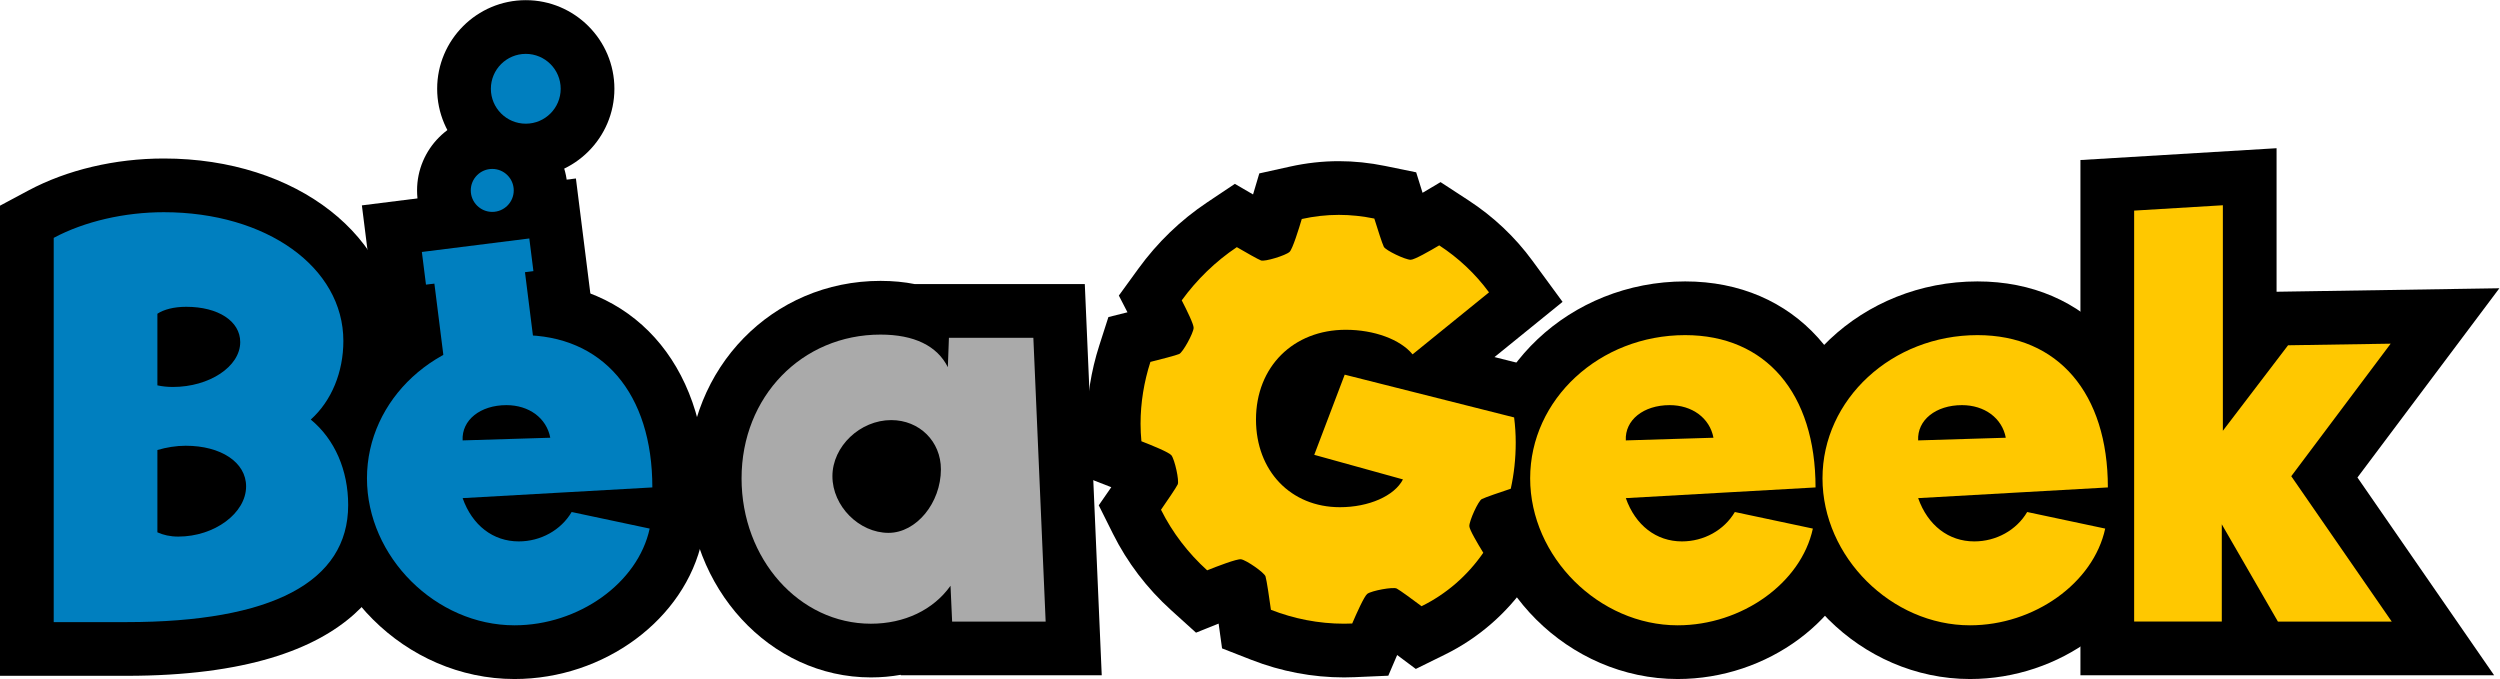 <?xml version="1.0" encoding="UTF-8" standalone="no"?>
<!-- Created with Inkscape (http://www.inkscape.org/) -->

<svg
   version="1.1"
   id="svg2"
   width="930.707"
   height="252.787"
   viewBox="0 0 930.707 252.787"
   sodipodi:docname="logo2-be a geek-rgb.eps"
   xmlns:inkscape="http://www.inkscape.org/namespaces/inkscape"
   xmlns:sodipodi="http://sodipodi.sourceforge.net/DTD/sodipodi-0.dtd"
   xmlns="http://www.w3.org/2000/svg"
   xmlns:svg="http://www.w3.org/2000/svg">
  <defs
     id="defs6" />
  <sodipodi:namedview
     id="namedview4"
     pagecolor="#ffffff"
     bordercolor="#000000"
     borderopacity="0.25"
     inkscape:showpageshadow="2"
     inkscape:pageopacity="0.0"
     inkscape:pagecheckerboard="0"
     inkscape:deskcolor="#d1d1d1" />
  <g
     id="g8"
     inkscape:groupmode="layer"
     inkscape:label="ink_ext_XXXXXX"
     transform="matrix(1.333,0,0,-1.333,0,252.787)">
    <g
       id="g10"
       transform="scale(0.1)">
      <path
         d="m 2432.26,4.469 c -281.88,0 -511.2,249.41 -511.2,555.98 0,309.231 236.34,551.481 538.05,551.481 35.32,0 67.09,-3.25 95.63,-8.95 h 474.89 L 3076.96,10.449 h -561.27 l -0.06,1.312 C 2488.7,6.949 2460.81,4.469 2432.26,4.469 v 0"
         style="fill:#000000;fill-opacity:1;fill-rule:nonzero;stroke:none"
         id="path12" />
      <path
         d="m 3754.02,4.469 c -88.48,0 -175.66,16.52 -259.09,49.082 l -81.95,32.008 -9.58,69.222 -63.17,-25.332 -69.48,62.832 c -67.67,61.207 -122.35,133.028 -162.5,213.457 l -39.64,79.434 35.03,50.566 -56.73,22.012 -8.51,92.5 c -2.03,22.07 -3.02,42.48 -3.02,62.441 0,73.5 11.67,147.09 34.69,218.786 l 25.5,79.393 53.25,13.32 -24.09,46.74 54.28,74.75 c 53.23,73.32 117.76,135.6 191.81,185.13 l 77.87,52.09 50.85,-29.59 17.46,58.77 86.19,19.1 c 45.14,10.02 90.88,15.08 135.92,15.08 42.48,0 85.96,-4.49 129.2,-13.34 l 86.82,-17.79 17.8,-57.23 50.28,29.87 78.22,-51.04 c 69.61,-45.41 129.52,-101.97 178.06,-168.16 l 84.48,-115.22 -190.13,-154.217 190.94,-48.203 12.73,-101.711 c 3.85,-30.77 5.63,-58.969 5.63,-88.77 0,-55.019 -5.85,-109.34 -17.37,-161.41 l -18.4,-83.117 -56.16,-18.641 30.41,-49.371 -55.63,-80.551 C 4207.45,182.602 4128.09,113.922 4036.5,68.769 L 3954.09,28.141 3902,67.012 3877.26,9.238 3782.98,5.148 c -9.59,-0.43 -19.22,-0.68 -28.96,-0.68 v 0"
         style="fill:#000000;fill-opacity:1;fill-rule:nonzero;stroke:none"
         id="path14" />
      <path
         d="m 4685.4,0 c -304.6,0 -561.94,256.66 -561.94,560.449 0,303.25 261.45,549.991 582.83,549.991 306.06,0 512.2,-228.979 514.17,-570.381 l 20.91,-4.438 -20.89,-96.832 v -45.488 l -9.93,-0.571 -0.91,-4.218 C 5161.86,167.031 4936.49,0 4685.4,0 v 0"
         style="fill:#000000;fill-opacity:1;fill-rule:nonzero;stroke:none"
         id="path16" />
      <path
         d="m 5501.85,0 c -304.6,0 -561.95,256.66 -561.95,560.449 0,303.25 261.46,549.991 582.83,549.991 306.05,0 512.17,-228.979 514.15,-570.381 l 20.93,-4.438 -20.92,-96.973 v -45.347 l -9.9,-0.571 -0.91,-4.218 C 5978.3,167.031 5752.94,0 5501.85,0 v 0"
         style="fill:#000000;fill-opacity:1;fill-rule:nonzero;stroke:none"
         id="path18" />
      <path
         d="M 5810.28,10.449 V 1449.45 l 547.77,32.98 v -400.84 l 622.23,9.73 L 6583.92,562.832 6965.67,10.449 H 5810.28"
         style="fill:#000000;fill-opacity:1;fill-rule:nonzero;stroke:none"
         id="path20" />
      <path
         d="M 0,8.941 V 1321.96 l 79.285,42.41 c 107.793,57.61 242.102,89.35 378.188,89.35 371.406,0 651.487,-219.12 651.487,-509.685 0,-76.914 -17.96,-150.523 -51.15,-214.484 41.84,-70.742 64.58,-154.711 64.58,-243.731 0,-178.109 -99.96,-476.879 -769.402,-476.879 L 0,8.941"
         style="fill:#000000;fill-opacity:1;fill-rule:nonzero;stroke:none"
         id="path22" />
      <path
         d="m 1436.82,0 c -304.6,0 -561.937,256.66 -561.937,560.449 0,303.25 261.457,549.991 582.827,549.991 306.07,0 512.19,-228.979 514.17,-570.381 l 20.9,-4.438 -20.89,-96.851 v -45.469 l -9.92,-0.571 -0.91,-4.218 C 1913.29,167.031 1687.91,0 1436.82,0 v 0"
         style="fill:#000000;fill-opacity:1;fill-rule:nonzero;stroke:none"
         id="path24" />
      <path
         d="m 1037.51,1299.09 550.67,69.11 74.94,-596.348 -550.67,-69.102 -74.94,596.34"
         style="fill:#000000;fill-opacity:1;fill-rule:nonzero;stroke:none"
         id="path26" />
      <path
         d="m 1010.65,1322.8 597.77,75.14 48.84,-388.92 -597.7,-75.122 -48.91,388.902"
         style="fill:#000000;fill-opacity:1;fill-rule:nonzero;stroke:none"
         id="path28" />
      <path
         d="m 1468.41,1400.93 c -136.48,0 -247.5,111.03 -247.5,247.5 0,136.46 111.02,247.5 247.5,247.5 136.46,0 247.5,-111.04 247.5,-247.5 0,-136.47 -111.04,-247.5 -247.5,-247.5 v 0"
         style="fill:#000000;fill-opacity:1;fill-rule:nonzero;stroke:none"
         id="path30" />
      <path
         d="m 1374.78,1154.6 c -115.81,0 -210,94.2 -210,210 0,115.8 94.19,210 210,210 115.79,0 210,-94.2 210,-210 0,-115.8 -94.21,-210 -210,-210 v 0"
         style="fill:#000000;fill-opacity:1;fill-rule:nonzero;stroke:none"
         id="path32" />
      <path
         d="m 439.563,409.699 c 16.406,-7.48 35.808,-11.929 58.203,-11.929 101.492,0 189.547,65.66 189.547,140.269 0,67.172 -70.145,113.441 -168.653,113.441 -26.863,0 -53.726,-4.468 -79.097,-11.929 z m 0,410.449 c 13.425,-2.976 28.347,-4.488 43.281,-4.488 101.48,0 188.054,56.719 188.054,125.387 0,58.203 -61.191,98.493 -150.742,98.493 -34.328,0 -62.683,-7.46 -80.593,-19.39 z M 972.395,485.82 c 0,-214.922 -213.442,-326.879 -619.407,-326.879 H 150 V 1232.08 c 86.57,46.27 198.508,71.64 307.473,71.64 286.558,0 501.48,-153.73 501.48,-359.685 0,-86.586 -32.832,-167.164 -91.031,-219.406 C 935.078,669.41 972.395,582.832 972.395,485.82"
         style="fill:#007fbf;fill-opacity:1;fill-rule:nonzero;stroke:none"
         id="path34" />
      <path
         d="m 1536.83,673.859 c -10.46,55.243 -59.71,91.063 -122.41,91.063 -73.12,0 -125.37,-41.781 -122.38,-98.5 z m 277.6,-253.711 C 1781.59,267.91 1615.93,150 1436.82,150 c -219.41,0 -411.94,191.051 -411.94,410.449 0,220.883 194.03,399.992 432.83,399.992 225.38,0 364.18,-162.691 364.18,-425.363 L 1292.04,505.23 c 26.87,-76.128 85.08,-120.902 156.72,-120.902 61.19,0 117.91,31.332 147.76,82.094 l 217.91,-46.274"
         style="fill:#007fbf;fill-opacity:1;fill-rule:nonzero;stroke:none"
         id="path36" />
      <path
         d="m 1495.59,902.004 -253,-31.754 -37.54,298.69 253.01,31.76 37.53,-298.696"
         style="fill:#007fbf;fill-opacity:1;fill-rule:nonzero;stroke:none"
         id="path38" />
      <path
         d="m 1489.74,1139.15 -300.06,-37.73 -11.49,91.27 300.09,37.71 11.46,-91.25"
         style="fill:#007fbf;fill-opacity:1;fill-rule:nonzero;stroke:none"
         id="path40" />
      <path
         d="m 1370.91,1648.43 c 0,-53.85 43.65,-97.5 97.5,-97.5 53.85,0 97.5,43.65 97.5,97.5 0,53.85 -43.65,97.5 -97.5,97.5 -53.85,0 -97.5,-43.65 -97.5,-97.5"
         style="fill:#007fbf;fill-opacity:1;fill-rule:nonzero;stroke:none"
         id="path42" />
      <path
         d="m 1314.78,1364.6 c 0,-33.14 26.86,-60 60,-60 33.13,0 60,26.86 60,60 0,33.13 -26.87,60 -60,60 -33.14,0 -60,-26.87 -60,-60"
         style="fill:#007fbf;fill-opacity:1;fill-rule:nonzero;stroke:none"
         id="path44" />
      <path
         d="m 2481.51,408.199 c 77.61,0 146.27,83.59 146.27,177.621 0,77.61 -59.7,137.321 -138.81,137.321 -86.58,0 -164.18,-73.141 -164.18,-156.743 0,-83.566 74.63,-158.199 156.72,-158.199 z m 438.81,-247.75 h -261.19 l -4.49,100 c -47.76,-67.168 -128.36,-105.98 -222.38,-105.98 -200,0 -361.2,180.609 -361.2,405.98 0,228.36 168.66,401.477 388.05,401.477 94.03,0 158.22,-31.328 188.08,-91.035 l 2.98,82.089 h 235.82 l 34.33,-792.531"
         style="fill:#aaaaaa;fill-opacity:1;fill-rule:nonzero;stroke:none"
         id="path46" />
      <path
         d="m 4138.4,502.52 c 9.31,4.878 52.76,19.589 80.92,28.941 9.02,40.758 13.82,83.891 13.82,128.988 0,23.879 -1.49,46.27 -4.48,70.129 l -473.14,119.41 -85.05,-223.879 247.73,-68.648 c -23.87,-46.27 -95.5,-77.602 -176.1,-77.602 -137.31,0 -234.35,101.493 -234.35,244.77 0,147.75 104.51,250.734 250.76,250.734 79.1,0 152.25,-26.875 186.56,-68.652 l 213.46,173.149 c -38.35,52.28 -85.84,96.54 -139.05,131.25 -26.13,-15.53 -69.4,-40.26 -79.71,-40.26 -15,0 -69.99,26.25 -75,36.25 -4.55,9.1 -17.73,50.53 -26.55,78.87 -32.55,6.66 -65.71,10.29 -99.11,10.29 -35.07,0 -69.7,-4.04 -103.48,-11.52 -8.08,-27.21 -25.72,-84.18 -34.1,-91.84 -11.04,-10.15 -69.34,-27.91 -79.8,-23.92 -8.85,3.41 -42.25,22.48 -67.5,37.16 -58.95,-39.43 -111.36,-90.07 -153.84,-148.59 14,-27.15 33.78,-67.343 33.22,-77.011 -0.79,-14.98 -30.08,-68.398 -40.34,-72.832 -9.37,-4.023 -51.59,-14.887 -80.38,-22.086 -17.74,-55.262 -27.51,-113.441 -27.51,-172.93 0,-16.382 0.91,-32.609 2.38,-48.691 27.91,-10.82 77.24,-30.801 83.77,-39.18 9.29,-11.832 22.42,-71.332 17.61,-81.398 -4.48,-9.34 -29.76,-46.274 -46.67,-70.692 31.88,-63.871 75.91,-121.269 128.91,-169.199 25.51,10.219 83.38,32.699 94.8,30.84 14.83,-2.402 64.89,-37.152 68.2,-47.812 3.43,-11.047 11.23,-65.118 15.12,-93.278 63.81,-24.902 132.8,-38.812 204.52,-38.812 7.56,0 15.03,0.211 22.47,0.551 11.72,27.359 33.61,76.64 42.31,82.929 12.1,8.821 72.07,19.883 81.94,14.742 9.26,-4.8 45.65,-31.64 69.44,-49.39 69.46,34.258 128.17,85.289 172.38,149.301 -16.03,26.007 -38.79,64.597 -38.97,74.289 -0.29,14.961 24.94,70.468 34.81,75.629"
         style="fill:#ffc800;fill-opacity:1;fill-rule:nonzero;stroke:none"
         id="path48" />
      <path
         d="m 4785.39,673.859 c -10.43,55.243 -59.68,91.063 -122.37,91.063 -73.13,0 -125.39,-41.781 -122.4,-98.5 z M 5063.01,420.148 C 5030.17,267.91 4864.49,150 4685.4,150 c -219.4,0 -411.94,191.051 -411.94,410.449 0,220.883 194.03,399.992 432.83,399.992 225.38,0 364.19,-162.691 364.19,-425.363 L 4540.62,505.23 c 26.86,-76.128 85.07,-120.902 156.73,-120.902 61.18,0 117.89,31.332 147.75,82.094 l 217.91,-46.274"
         style="fill:#ffc800;fill-opacity:1;fill-rule:nonzero;stroke:none"
         id="path50" />
      <path
         d="m 5601.84,673.859 c -10.46,55.243 -59.71,91.063 -122.41,91.063 -73.12,0 -125.36,-41.781 -122.37,-98.5 z M 5879.45,420.148 C 5846.61,267.91 5680.94,150 5501.85,150 c -219.41,0 -411.95,191.051 -411.95,410.449 0,220.883 194.04,399.992 432.83,399.992 225.39,0 364.16,-162.691 364.16,-425.363 L 5357.06,505.23 c 26.87,-76.128 85.08,-120.902 156.71,-120.902 61.2,0 117.92,31.332 147.77,82.094 l 217.91,-46.274"
         style="fill:#ffc800;fill-opacity:1;fill-rule:nonzero;stroke:none"
         id="path52" />
      <path
         d="M 6361.77,160.449 6205.06,432.09 V 160.449 H 5960.28 V 1308.2 l 247.77,14.94 V 693.281 l 182.08,238.801 286.58,4.473 -277.62,-370.157 280.58,-405.949 h -317.9"
         style="fill:#ffc800;fill-opacity:1;fill-rule:nonzero;stroke:none"
         id="path54" />
    </g>
  </g>
</svg>
